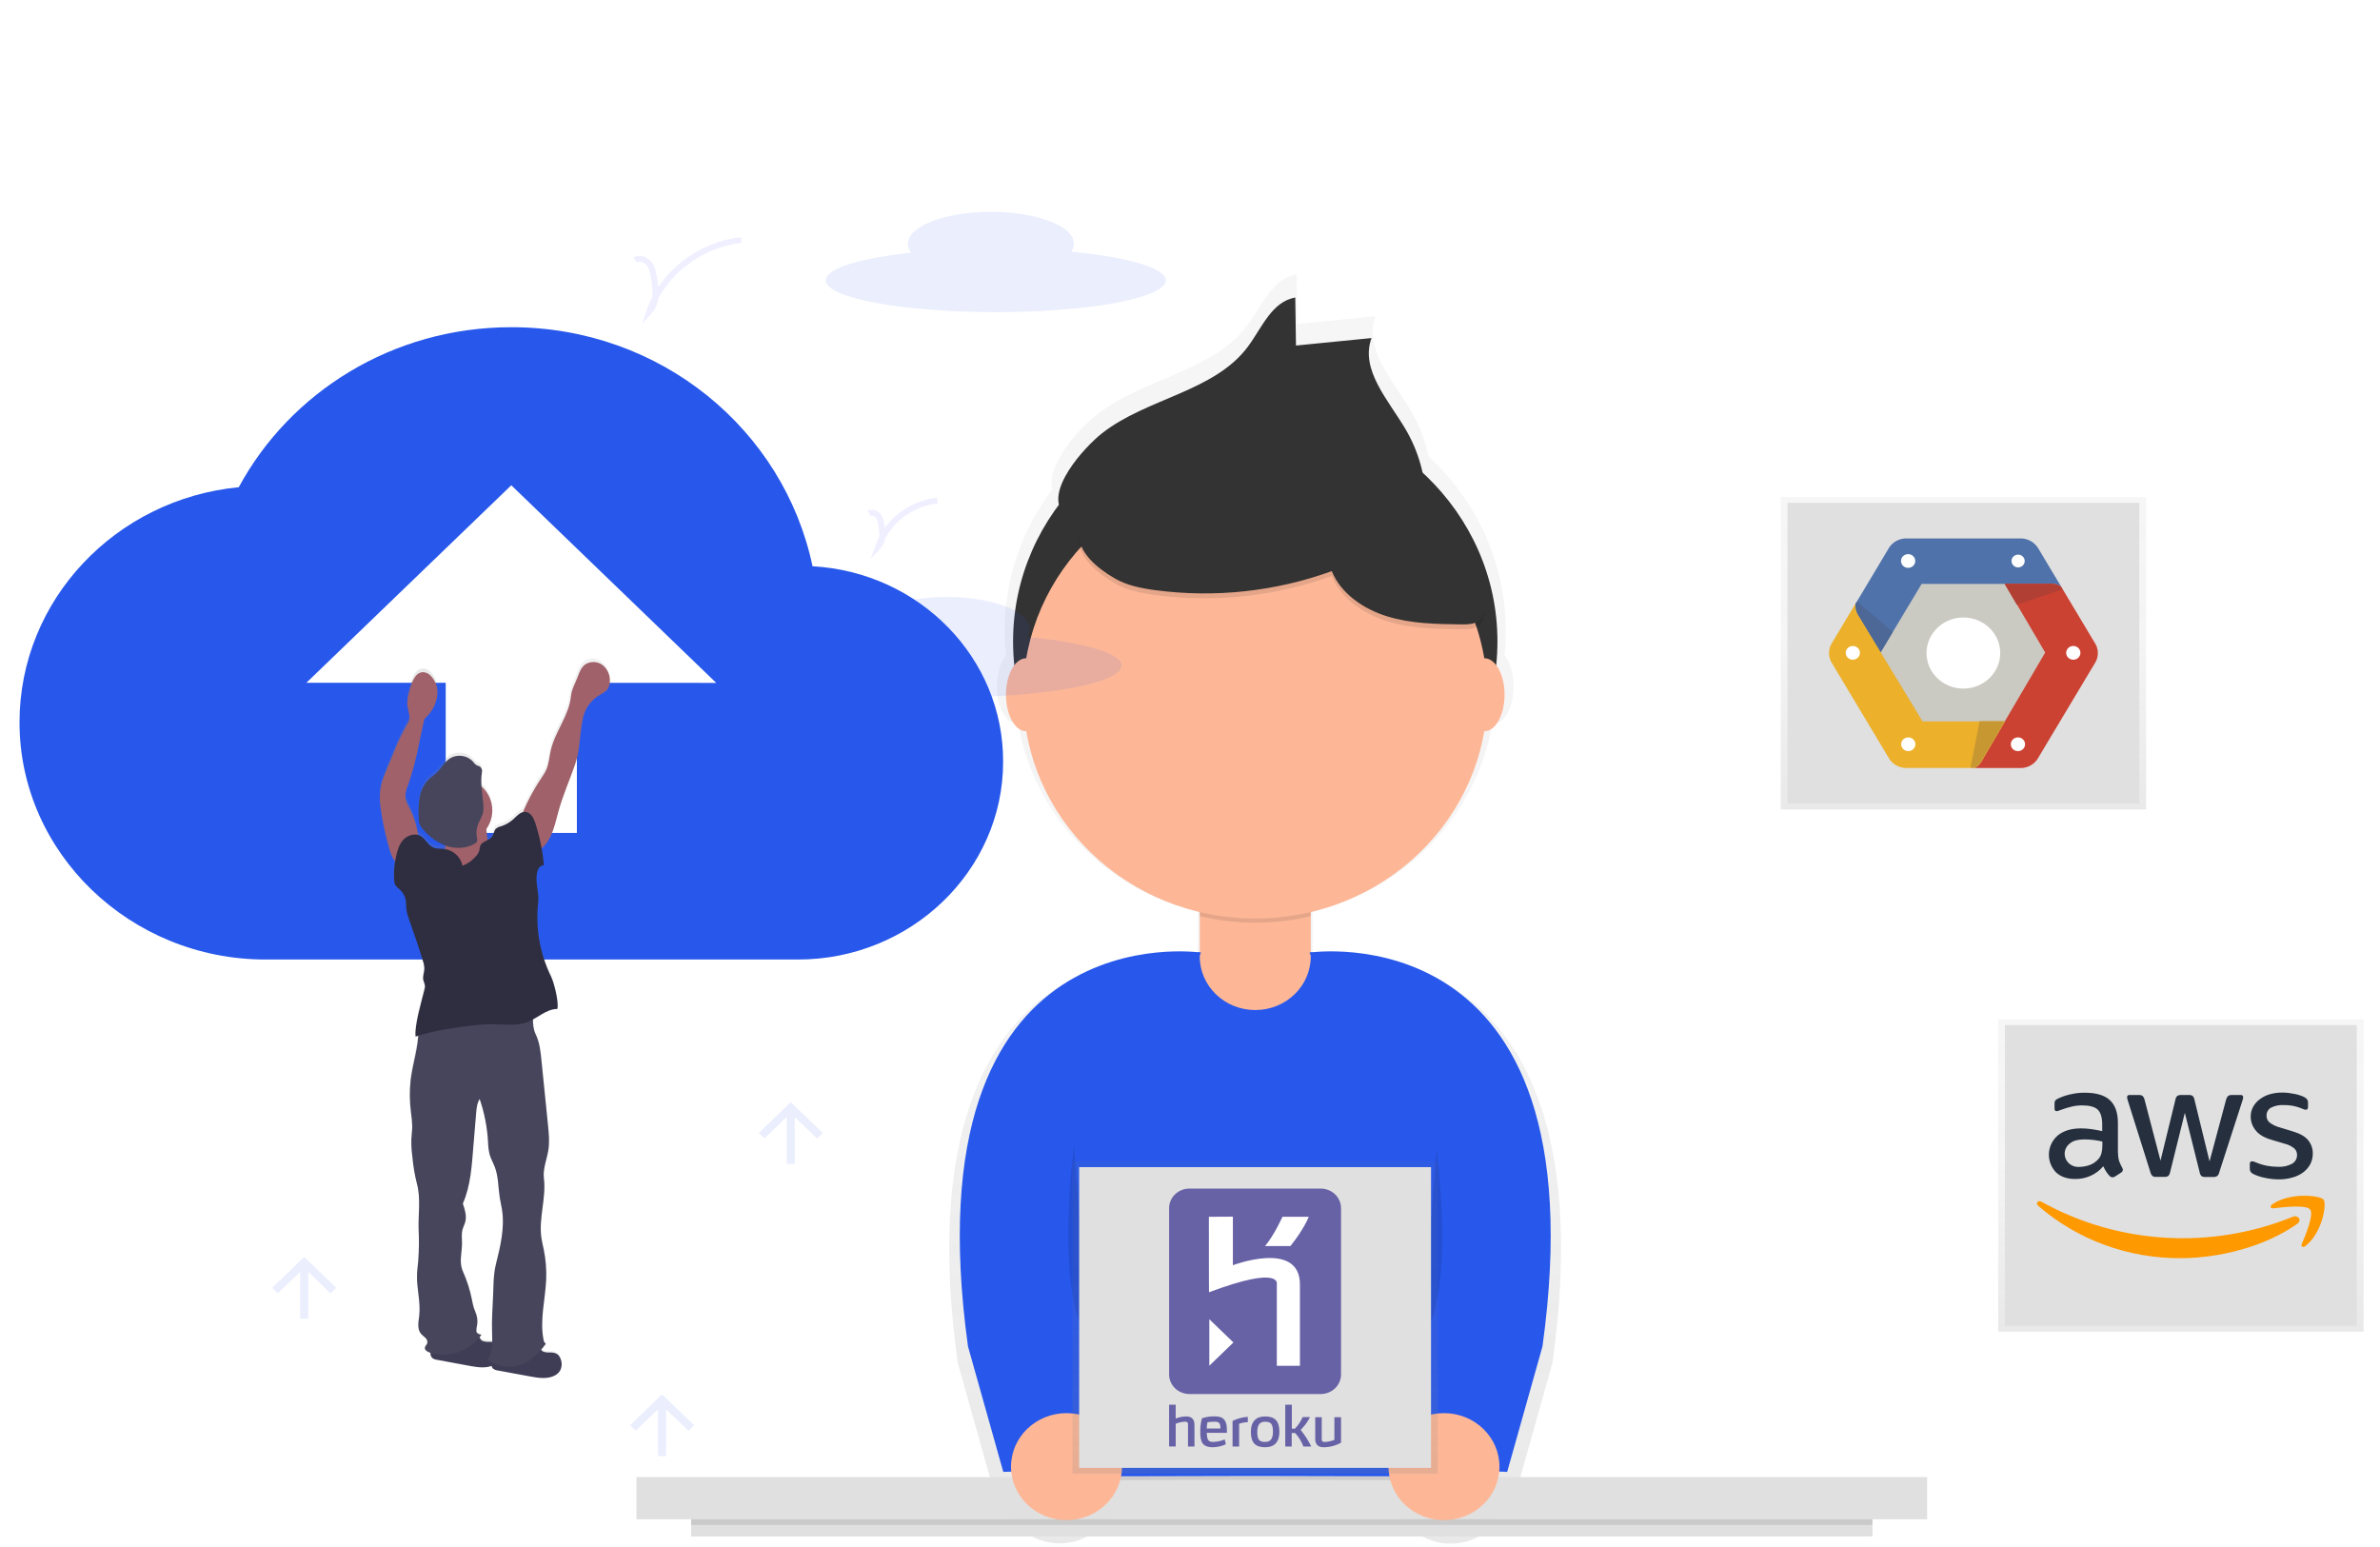 <?xml version="1.0" encoding="UTF-8" standalone="no" ?>
<!DOCTYPE svg PUBLIC "-//W3C//DTD SVG 1.1//EN" "http://www.w3.org/Graphics/SVG/1.1/DTD/svg11.dtd">
<svg xmlns="http://www.w3.org/2000/svg" xmlns:xlink="http://www.w3.org/1999/xlink" version="1.1" width="1000" height="650" viewBox="0 0 1000 650" xml:space="preserve">
<desc>Created with Fabric.js 4.6.0</desc>
<defs>
</defs>
<g transform="matrix(0.84 0 0 0.81 527.37 381.91)" id="XGQ5rctOML331o_cx3SEy"  >
<linearGradient id="SVGID_156" gradientUnits="userSpaceOnUse" gradientTransform="matrix(1 0 0 1 0 0)"  x1="477.09" y1="779.22" x2="477.09" y2="120.78">
<stop offset="0%" style="stop-color:rgb(128,128,128);stop-opacity: 0.25"/>
<stop offset="54%" style="stop-color:rgb(128,128,128);stop-opacity: 0.12"/>
<stop offset="100%" style="stop-color:rgb(128,128,128);stop-opacity: 0.1"/>
</linearGradient>
<path style="stroke: none; stroke-width: 1; stroke-dasharray: none; stroke-linecap: butt; stroke-dashoffset: 0; stroke-linejoin: miter; stroke-miterlimit: 4; fill: url(#SVGID_156); fill-rule: nonzero; opacity: 0.7;" vector-effect="non-scaling-stroke"  transform=" translate(-477.04, -449.98)" d="M 506.4 473.94 L 505.81 473.8 L 505.81 451.2 C 552.449 439.682 587.755 401.506 595.6 354.11 L 595.89 354.11 C 601.66 354.11 606.33 345.34 606.33 334.53 C 606.33 327.82 604.53 321.91 601.79 318.38 Q 602.41 312.18 602.42 305.81 C 602.458 271.636 588.502 238.936 563.8 215.32 C 562.122 206.964 559.128 198.927 554.93 191.51 C 546.03 175.83 531.22 159.51 537.26 142.51 L 498.16 146.51 L 497.8 120.75 C 485.6 122.94 480.49 137.08 473.25 147.15 C 455.84 171.37 420.9 174.74 397.79 193.6 C 389.94 200.01 372.28 219.5 375.6 232.28 C 360.069 253.648 351.721 279.394 351.76 305.81 Q 351.76 312.17 352.39 318.38 C 349.65 321.91 347.85 327.82 347.85 334.53 C 347.85 345.35 352.53 354.11 358.29 354.11 L 358.58 354.11 C 366.425 401.506 401.731 439.682 448.37 451.2 L 448.37 473.8 L 447.78 473.94 C 434.32 472.37 298.48 462 328.27 685.4 L 346.54 752.76 L 350.61 752.6 C 351.71 766.554 362.709 777.682 376.649 778.945 C 390.589 780.208 403.409 771.239 407 757.71 C 432.87 757.62 462.09 757.54 477 757.54 C 491.91 757.54 521.18 757.63 547 757.71 C 550.533 771.312 563.391 780.36 577.387 779.093 C 591.384 777.826 602.407 766.616 603.44 752.6 L 607.51 752.76 L 625.78 685.4 C 655.71 462 519.86 472.37 506.4 473.94 Z" stroke-linecap="round" />
</g>
<g transform="matrix(0.84 0 0 0.81 538.57 629.49)" id="7peEPvzD5fU6nmO217Vdu"  >
<path style="stroke: none; stroke-width: 1; stroke-dasharray: none; stroke-linecap: butt; stroke-dashoffset: 0; stroke-linejoin: miter; stroke-miterlimit: 4; fill: rgb(224,224,224); fill-rule: nonzero; opacity: 1;" vector-effect="non-scaling-stroke"  transform=" translate(-322.81, -10.94)" d="M 0 21.88 L 0 0 L 645.61 0 L 645.61 21.88 z" stroke-linecap="round" />
</g>
<g transform="matrix(0.84 0 0 0.81 538.57 641.93)" id="mKw2R14VJVxphFk4GACFY"  >
<path style="stroke: none; stroke-width: 1; stroke-dasharray: none; stroke-linecap: butt; stroke-dashoffset: 0; stroke-linejoin: miter; stroke-miterlimit: 4; fill: rgb(224,224,224); fill-rule: nonzero; opacity: 1;" vector-effect="non-scaling-stroke"  transform=" translate(-295.44, -4.47)" d="M 0 8.95 L 0 0 L 590.89 0 L 590.89 8.95 z" stroke-linecap="round" />
</g>
<g transform="matrix(0.84 0 0 0.81 538.57 639.52)" id="G0rUrnkUrIJFm9qPPSkA5"  >
<path style="stroke: none; stroke-width: 1; stroke-dasharray: none; stroke-linecap: butt; stroke-dashoffset: 0; stroke-linejoin: miter; stroke-miterlimit: 4; fill: rgb(0,0,0); fill-rule: nonzero; opacity: 0.1;" vector-effect="non-scaling-stroke"  transform=" translate(-295.44, -1.49)" d="M 0 2.98 L 0 0 L 590.89 0 L 590.89 2.98 z" stroke-linecap="round" />
</g>
<g transform="matrix(0.84 0 0 0.81 527.41 616.92)" id="nFGyxUJFx49Ws-_SDbMOp"  >
<path style="stroke: none; stroke-width: 1; stroke-dasharray: none; stroke-linecap: butt; stroke-dashoffset: 0; stroke-linejoin: miter; stroke-miterlimit: 4; fill: rgb(0,0,0); fill-rule: nonzero; opacity: 0.1;" vector-effect="non-scaling-stroke"  transform=" translate(-477.09, -741.31)" d="M 361 747.61 C 361 747.61 447.63 747.27 477.09 747.27 C 506.55 747.27 593.18 747.61 593.18 747.61 L 593.18 735 L 361 735 Z" stroke-linecap="round" />
</g>
<g transform="matrix(0.84 0 0 0.81 527.42 508.87)" id="EyvG4dvDDXaT8VXL7476A"  >
<path style="stroke: none; stroke-width: 1; stroke-dasharray: none; stroke-linecap: butt; stroke-dashoffset: 0; stroke-linejoin: miter; stroke-miterlimit: 4; fill: rgb(40,88,235); fill-rule: nonzero; opacity: 1;" vector-effect="non-scaling-stroke"  transform=" translate(-477.1, -607.36)" d="M 593.19 745.08 C 593.19 745.08 506.56 744.74 477.1 744.74 C 447.64 744.74 361.01 745.08 361.01 745.08 L 361.01 585.74 C 361.01 521.629 412.979 469.656 477.09 469.65 L 477.09 469.65 C 507.881 469.647 537.411 481.877 559.184 503.648 C 580.958 525.42 593.19 554.949 593.19 585.74 Z" stroke-linecap="round" />
</g>
<g transform="matrix(0.84 0 0 0.81 527.42 387.59)" id="FAu6u-ykz3_t7bXXvUgWD"  >
<path style="stroke: none; stroke-width: 1; stroke-dasharray: none; stroke-linecap: butt; stroke-dashoffset: 0; stroke-linejoin: miter; stroke-miterlimit: 4; fill: rgb(253,183,151); fill-rule: nonzero; opacity: 1;" vector-effect="non-scaling-stroke"  transform=" translate(-309.5, -336.25)" d="M 298.5 290.83 L 320.5 290.83 C 329.756 290.83 337.26 298.334 337.26 307.59 L 337.26 353.92 C 337.26 369.251 324.831 381.68 309.5 381.68 L 309.5 381.68 C 294.169 381.68 281.74 369.251 281.74 353.92 L 281.74 307.59 C 281.74 298.334 289.244 290.83 298.5 290.83 Z" stroke-linecap="round" />
</g>
<g transform="matrix(0.84 0 0 0.81 527.41 370.29)" id="dYMa7YqoVqoGWo-xagUS-"  >
<path style="stroke: none; stroke-width: 1; stroke-dasharray: none; stroke-linecap: butt; stroke-dashoffset: 0; stroke-linejoin: miter; stroke-miterlimit: 4; fill: rgb(0,0,0); fill-rule: nonzero; opacity: 0.1;" vector-effect="non-scaling-stroke"  transform=" translate(-477.09, -435.58)" d="M 449.33 453.67 C 467.565 458.157 486.615 458.157 504.85 453.67 L 504.85 414.13 L 449.33 414.13 Z" stroke-linecap="round" />
</g>
<g transform="matrix(0.84 0 0 0.81 527.42 269.51)" id="PWi267vFAvFiuuW2Bn3Yy"  >
<path style="stroke: none; stroke-width: 1; stroke-dasharray: none; stroke-linecap: butt; stroke-dashoffset: 0; stroke-linejoin: miter; stroke-miterlimit: 4; fill: rgb(51,51,51); fill-rule: nonzero; opacity: 1;" vector-effect="non-scaling-stroke"  transform=" translate(-121.14, -121.14)" d="M 0 121.14 C 0 54.236 54.236 0 121.14 0 C 188.044 0 242.28 54.236 242.28 121.14 C 242.28 188.044 188.044 242.28 121.14 242.28 C 54.236 242.28 0 188.044 0 121.14 z" stroke-linecap="round" />
</g>
<g transform="matrix(0.84 0 0 0.81 527.42 291.91)" id="augHAmxCMKKww6KxsZA8v"  >
<path style="stroke: none; stroke-width: 1; stroke-dasharray: none; stroke-linecap: butt; stroke-dashoffset: 0; stroke-linejoin: miter; stroke-miterlimit: 4; fill: rgb(253,183,151); fill-rule: nonzero; opacity: 1;" vector-effect="non-scaling-stroke"  transform=" translate(-116.09, -116.09)" d="M 0 116.09 C 0 51.975 51.975 0 116.09 0 C 180.205 0 232.18 51.975 232.18 116.09 C 232.18 180.205 180.205 232.18 116.09 232.18 C 51.975 232.18 0 180.205 0 116.09 z" stroke-linecap="round" />
</g>
<g transform="matrix(0.84 0 0 0.81 521.88 171.93)" id="XtnSq7CpdmnQ1FGKQGPZw"  >
<path style="stroke: none; stroke-width: 1; stroke-dasharray: none; stroke-linecap: butt; stroke-dashoffset: 0; stroke-linejoin: miter; stroke-miterlimit: 4; fill: rgb(51,51,51); fill-rule: nonzero; opacity: 1;" vector-effect="non-scaling-stroke"  transform=" translate(-470.5, -189.69)" d="M 400.44 202.19 C 422.77 183.96 456.55 180.71 473.38 157.29 C 480.38 147.56 485.31 133.89 497.11 131.77 L 497.46 156.67 L 535.25 152.79 C 529.42 169.21 543.73 185.02 552.33 200.17 C 558.672 211.375 562.138 223.978 562.42 236.85 C 549.3 244.73 533.03 236.13 518.42 231.54 C 504.22 227.08 489.13 226.62 474.25 226.2 C 466.62 225.98 458.9 225.78 451.45 227.45 C 444.92 228.92 438.81 231.79 432.63 234.38 C 422.58 238.59 390.84 254.47 381.5 244.23 C 370.92 232.62 391.82 209.23 400.44 202.19 Z" stroke-linecap="round" />
</g>
<g transform="matrix(0.84 0 0 0.81 538.36 227.4)" id="IxhLhpsJ3ScGmQdrhv0XM"  >
<path style="stroke: none; stroke-width: 1; stroke-dasharray: none; stroke-linecap: butt; stroke-dashoffset: 0; stroke-linejoin: miter; stroke-miterlimit: 4; fill: rgb(0,0,0); fill-rule: nonzero; opacity: 0.1;" vector-effect="non-scaling-stroke"  transform=" translate(-490.15, -258.45)" d="M 406.75 280.2 C 412.91 283.93 420.15 285.4 427.28 286.38 C 457.016 290.442 487.296 287.04 515.39 276.48 C 519.99 288.14 531.22 296.15 543.16 299.96 C 555.1 303.77 567.85 303.96 580.38 304.11 C 583.14 304.11 586.1 304.11 588.38 302.58 C 593.96 298.81 591.26 290.18 588.01 284.28 L 571.84 255 C 567.06 246.34 562.14 237.5 554.74 230.94 C 545.46 222.73 533.14 218.88 520.99 216.45 C 492.272 210.736 462.623 211.725 434.35 219.34 C 404.13 227.47 365.31 255.12 406.75 280.2 Z" stroke-linecap="round" />
</g>
<g transform="matrix(0.84 0 0 0.81 538.36 225.35)" id="Ov8pEdZpLS0gByJsmN99E"  >
<path style="stroke: none; stroke-width: 1; stroke-dasharray: none; stroke-linecap: butt; stroke-dashoffset: 0; stroke-linejoin: miter; stroke-miterlimit: 4; fill: rgb(51,51,51); fill-rule: nonzero; opacity: 1;" vector-effect="non-scaling-stroke"  transform=" translate(-490.15, -255.91)" d="M 406.75 277.68 C 412.91 281.41 420.15 282.88 427.28 283.86 C 457.016 287.922 487.296 284.52 515.39 273.96 C 519.99 285.62 531.22 293.63 543.16 297.44 C 555.1 301.25 567.85 301.44 580.38 301.59 C 583.14 301.59 586.1 301.59 588.38 300.06 C 593.96 296.29 591.26 287.66 588.01 281.76 L 571.84 252.44 C 567.06 243.78 562.14 234.94 554.74 228.38 C 545.46 220.17 533.14 216.32 520.99 213.89 C 492.272 208.176 462.623 209.165 434.35 216.78 C 404.13 224.94 365.31 252.59 406.75 277.68 Z" stroke-linecap="round" />
</g>
<g transform="matrix(0.84 0 0 0.81 623.69 291.91)" id="7S0pnxgCDOqTzff5NRdKE"  >
<path style="stroke: none; stroke-width: 1; stroke-dasharray: none; stroke-linecap: butt; stroke-dashoffset: 0; stroke-linejoin: miter; stroke-miterlimit: 4; fill: rgb(253,183,151); fill-rule: nonzero; opacity: 1;" vector-effect="non-scaling-stroke"  transform=" translate(-10.1, -18.93)" d="M 0 18.93 C 0 8.475 4.522 0 10.1 0 C 15.678 0 20.2 8.475 20.2 18.93 C 20.2 29.385 15.678 37.86 10.1 37.86 C 4.522 37.86 0 29.385 0 18.93 z" stroke-linecap="round" />
</g>
<g transform="matrix(0.84 0 0 0.81 431.16 291.91)" id="HCmN6WhJbb4bMxmntm9hY"  >
<path style="stroke: none; stroke-width: 1; stroke-dasharray: none; stroke-linecap: butt; stroke-dashoffset: 0; stroke-linejoin: miter; stroke-miterlimit: 4; fill: rgb(253,183,151); fill-rule: nonzero; opacity: 1;" vector-effect="non-scaling-stroke"  transform=" translate(-10.1, -18.93)" d="M 0 18.93 C 0 8.475 4.522 0 10.1 0 C 15.678 0 20.2 8.475 20.2 18.93 C 20.2 29.385 15.678 37.86 10.1 37.86 C 4.522 37.86 0 29.385 0 18.93 z" stroke-linecap="round" />
</g>
<g transform="matrix(0.84 0 0 0.81 600.88 509.09)" id="B95mqvl90aCssfRi2nFQ1"  >
<path style="stroke: none; stroke-width: 1; stroke-dasharray: none; stroke-linecap: butt; stroke-dashoffset: 0; stroke-linejoin: miter; stroke-miterlimit: 4; fill: rgb(40,88,235); fill-rule: nonzero; opacity: 1;" vector-effect="non-scaling-stroke"  transform=" translate(-564.73, -607.64)" d="M 504.39 473.27 C 504.39 473.27 651.23 450.4 620.95 677.54 L 603.29 742.65 L 552.81 740.65 C 552.81 740.65 585.62 664.94 565.43 614.46 C 545.24 563.98 504.39 473.27 504.39 473.27 Z" stroke-linecap="round" />
</g>
<g transform="matrix(0.84 0 0 0.81 453.95 509.09)" id="AcjntwaUTSEiI-YmeDrKf"  >
<path style="stroke: none; stroke-width: 1; stroke-dasharray: none; stroke-linecap: butt; stroke-dashoffset: 0; stroke-linejoin: miter; stroke-miterlimit: 4; fill: rgb(40,88,235); fill-rule: nonzero; opacity: 1;" vector-effect="non-scaling-stroke"  transform=" translate(-389.47, -607.64)" d="M 449.8 473.27 C 449.8 473.27 303 450.4 333.24 677.54 L 350.9 742.65 L 401.38 740.65 C 401.38 740.65 368.57 664.94 388.76 614.46 C 408.95 563.98 449.8 473.27 449.8 473.27 Z" stroke-linecap="round" />
</g>
<g transform="matrix(0.84 0 0 0.81 453.21 522.06)" id="c2xvI86mpbDZ6uxczgfkA"  >
<path style="stroke: none; stroke-width: 1; stroke-dasharray: none; stroke-linecap: butt; stroke-dashoffset: 0; stroke-linejoin: miter; stroke-miterlimit: 4; fill: rgb(0,0,0); fill-rule: nonzero; opacity: 0.1;" vector-effect="non-scaling-stroke"  transform=" translate(-388.59, -623.72)" d="M 386.24 573.36 C 386.24 573.36 376.14 651.36 393.81 674.07" stroke-linecap="round" />
</g>
<g transform="matrix(0.84 0 0 0.81 601.62 522.86)" id="d_xyquOrkQ2o_MIfiJCh_"  >
<path style="stroke: none; stroke-width: 1; stroke-dasharray: none; stroke-linecap: butt; stroke-dashoffset: 0; stroke-linejoin: miter; stroke-miterlimit: 4; fill: rgb(0,0,0); fill-rule: nonzero; opacity: 0.1;" vector-effect="non-scaling-stroke"  transform=" translate(-565.6, -624.72)" d="M 567.95 575.36 C 567.95 575.36 578.05 651.36 560.38 674.07" stroke-linecap="round" />
</g>
<g transform="matrix(0.84 0 0 0.81 606.71 616.24)" id="W3VX7lUUgQp3JVAwh86lz"  >
<path style="stroke: none; stroke-width: 1; stroke-dasharray: none; stroke-linecap: butt; stroke-dashoffset: 0; stroke-linejoin: miter; stroke-miterlimit: 4; fill: rgb(253,183,151); fill-rule: nonzero; opacity: 1;" vector-effect="non-scaling-stroke"  transform=" translate(-27.76, -27.76)" d="M 0 27.76 C 0 12.429 12.429 0 27.76 0 C 43.091 0 55.52 12.429 55.52 27.76 C 55.52 43.091 43.091 55.52 27.76 55.52 C 12.429 55.52 0 43.091 0 27.76 z" stroke-linecap="round" />
</g>
<g transform="matrix(0.84 0 0 0.81 448.12 616.24)" id="-TYlsyMSPnncivIGp1ksP"  >
<path style="stroke: none; stroke-width: 1; stroke-dasharray: none; stroke-linecap: butt; stroke-dashoffset: 0; stroke-linejoin: miter; stroke-miterlimit: 4; fill: rgb(253,183,151); fill-rule: nonzero; opacity: 1;" vector-effect="non-scaling-stroke"  transform=" translate(-27.76, -27.76)" d="M 0 27.76 C 0 12.429 12.429 0 27.76 0 C 43.091 0 55.52 12.429 55.52 27.76 C 55.52 43.091 43.091 55.52 27.76 55.52 C 12.429 55.52 0 43.091 0 27.76 z" stroke-linecap="round" />
</g>
<g transform="matrix(0.84 0 0 0.81 527.36 553.57)" id="2uLcmBfQAwj7CEvV_FBFt"  >
<linearGradient id="SVGID_157" gradientUnits="userSpaceOnUse" gradientTransform="matrix(1 0 0 1 -218.04 -461)"  x1="309.42" y1="623" x2="309.42" y2="461">
<stop offset="0%" style="stop-color:rgb(128,128,128);stop-opacity: 0.25"/>
<stop offset="54%" style="stop-color:rgb(128,128,128);stop-opacity: 0.12"/>
<stop offset="100%" style="stop-color:rgb(128,128,128);stop-opacity: 0.1"/>
</linearGradient>
<path style="stroke: none; stroke-width: 1; stroke-dasharray: none; stroke-linecap: butt; stroke-dashoffset: 0; stroke-linejoin: miter; stroke-miterlimit: 4; fill: url(#SVGID_157); fill-rule: nonzero; opacity: 0.7;" vector-effect="non-scaling-stroke"  transform=" translate(-91.39, -81)" d="M 0 162 L 0 0 L 182.77 0 L 182.77 162 z" stroke-linecap="round" />
</g>
<g transform="matrix(0.84 0 0 0.81 527.35 553.57)" id="DildEiPv-nNyHHCxRAVUU"  >
<path style="stroke: none; stroke-width: 1; stroke-dasharray: none; stroke-linecap: butt; stroke-dashoffset: 0; stroke-linejoin: miter; stroke-miterlimit: 4; fill: rgb(224,224,224); fill-rule: nonzero; opacity: 1;" vector-effect="non-scaling-stroke"  transform=" translate(-88, -78)" d="M 0 156 L 0 0 L 176 0 L 176 156 z" stroke-linecap="round" />
</g>
<g transform="matrix(0.84 0 0 0.81 527.34 553.75)" id="eBp1aJaGEZD5k5JPIRTJn"  >
<path style="stroke: none; stroke-width: 1; stroke-dasharray: none; stroke-linecap: butt; stroke-dashoffset: 0; stroke-linejoin: miter; stroke-miterlimit: 4; fill: rgb(103,98,166); fill-rule: nonzero; opacity: 1;" vector-effect="non-scaling-stroke"  transform=" translate(-477, -663)" d="M 443.45 729.71 L 443.45 718 C 443.459 717.659 443.318 717.331 443.064 717.104 C 442.809 716.877 442.468 716.773 442.13 716.82 C 440.465 716.852 438.823 717.216 437.3 717.89 L 437.3 729.68 L 434 729.68 L 434 708 L 437.29 708 L 437.29 715.16 C 438.978 714.501 440.768 714.139 442.58 714.09 C 445.58 714.09 446.69 715.93 446.69 718.45 L 446.69 729.7 L 443.43 729.7 Z M 452.86 722.63 C 452.97 726.55 453.74 727.32 456.15 727.32 C 458.102 727.23 460.023 726.803 461.83 726.06 L 462.38 728.53 C 460.372 729.512 458.175 730.044 455.94 730.09 C 450.45 730.09 449.6 727.09 449.6 722.27 C 449.536 719.84 449.812 717.413 450.42 715.06 C 452.546 714.335 454.785 713.996 457.03 714.06 C 461.53 714.06 462.9 716.56 462.9 720.92 L 462.9 722.59 L 452.9 722.59 Z M 457.03 716.84 C 455.745 716.818 454.46 716.908 453.19 717.11 C 452.969 718.176 452.849 719.261 452.83 720.35 L 459.69 720.35 C 459.69 718.07 459.28 716.84 457.03 716.84 Z M 469.03 717.91 L 469.03 729.7 L 465.74 729.7 L 465.74 716.43 C 468.107 715.199 470.707 714.48 473.37 714.32 L 473.37 717.06 C 471.891 717.113 470.429 717.4 469.04 717.91 Z M 482.03 730.09 C 477.12 730.09 474.9 727.68 474.9 722.16 C 474.9 716.32 477.83 714.1 482.03 714.1 C 486.94 714.1 489.16 716.51 489.16 722.03 C 489.16 727.87 486.22 730.09 482.03 730.09 Z M 482.03 716.84 C 479.51 716.84 478.11 718.29 478.11 722.16 C 478.11 726.38 479.29 727.32 482.03 727.32 C 484.55 727.32 485.95 725.89 485.95 722.03 C 485.95 717.81 484.77 716.85 482.03 716.85 Z M 505.03 729.7 L 501.16 729.7 C 500.248 727.126 498.853 724.75 497.05 722.7 L 495.32 722.7 L 495.32 729.7 L 492.1 729.7 L 492.1 708 L 495.39 708 L 495.39 720.45 L 496.93 720.45 C 498.569 718.698 499.88 716.666 500.8 714.45 L 504.5 714.45 C 503.298 716.898 501.715 719.139 499.81 721.09 C 501.879 723.75 503.653 726.627 505.1 729.67 Z M 511.2 730.08 C 508.2 730.08 507.09 728.24 507.09 725.72 L 507.09 714.49 L 510.35 714.49 L 510.35 726.15 C 510.341 726.491 510.482 726.819 510.736 727.046 C 510.991 727.273 511.332 727.377 511.67 727.33 C 513.39 727.3 515.088 726.936 516.67 726.26 L 516.67 714.49 L 520 714.49 L 520 727.71 C 517.35 729.257 514.339 730.078 511.27 730.09 Z M 509.75 702.47 L 444.18 702.47 C 441.484 702.475 438.896 701.409 436.986 699.505 C 435.077 697.601 434.003 695.016 434 692.32 L 434 606.07 C 434 600.459 438.549 595.91 444.16 595.91 L 509.79 595.91 C 512.492 595.899 515.088 596.965 517.004 598.871 C 518.919 600.777 519.997 603.368 520 606.07 L 520 692.32 C 520 695.016 518.928 697.602 517.021 699.508 C 515.113 701.413 512.526 702.483 509.83 702.48 Z" stroke-linecap="round" />
</g>
<g transform="matrix(0.84 0 0 0.81 528.91 542.55)" id="i0TY-F1CvPaVVDRvja34U"  >
<path style="stroke: none; stroke-width: 1; stroke-dasharray: none; stroke-linecap: butt; stroke-dashoffset: 0; stroke-linejoin: miter; stroke-miterlimit: 4; fill: rgb(255,255,255); fill-rule: nonzero; opacity: 1;" vector-effect="non-scaling-stroke"  transform=" translate(-478.88, -649.13)" d="M 487.89 687.82 L 487.89 645.5 C 487.89 645.5 490.64 635.37 453.98 649.64 C 453.91 649.82 453.91 610.5 453.91 610.5 L 465.91 610.43 L 465.91 635.62 C 465.91 635.62 499.45 622.41 499.45 645.62 L 499.45 687.8 L 487.89 687.8 Z M 494.72 625.67 L 482 625.67 C 486.57 620.08 490.71 610.5 490.71 610.5 L 503.85 610.5 C 503.85 610.5 501.6 616.74 494.7 625.67 Z M 454.13 687.74 L 454.13 663.64 L 466.18 675.69 L 454.13 687.74 Z" stroke-linecap="round" />
</g>
<g transform="matrix(0.84 0 0 0.81 916.35 493.88)" id="vRhll40piLbDamrLbppSP"  >
<linearGradient id="SVGID_158" gradientUnits="userSpaceOnUse" gradientTransform="matrix(1 0 0 1 -682.04 -387)"  x1="773.42" y1="549" x2="773.42" y2="387">
<stop offset="0%" style="stop-color:rgb(128,128,128);stop-opacity: 0.25"/>
<stop offset="54%" style="stop-color:rgb(128,128,128);stop-opacity: 0.12"/>
<stop offset="100%" style="stop-color:rgb(128,128,128);stop-opacity: 0.1"/>
</linearGradient>
<path style="stroke: none; stroke-width: 1; stroke-dasharray: none; stroke-linecap: butt; stroke-dashoffset: 0; stroke-linejoin: miter; stroke-miterlimit: 4; fill: url(#SVGID_158); fill-rule: nonzero; opacity: 0.7;" vector-effect="non-scaling-stroke"  transform=" translate(-91.39, -81)" d="M 0 162 L 0 0 L 182.77 0 L 182.77 162 z" stroke-linecap="round" />
</g>
<g transform="matrix(0.84 0 0 0.81 916.34 493.88)" id="qZuAVk4FKwYQKFT6KKC-i"  >
<path style="stroke: none; stroke-width: 1; stroke-dasharray: none; stroke-linecap: butt; stroke-dashoffset: 0; stroke-linejoin: miter; stroke-miterlimit: 4; fill: rgb(224,224,224); fill-rule: nonzero; opacity: 1;" vector-effect="non-scaling-stroke"  transform=" translate(-88, -78)" d="M 0 156 L 0 0 L 176 0 L 176 156 z" stroke-linecap="round" />
</g>
<g transform="matrix(0.84 0 0 0.81 916.32 477.3)" id="IEtRb78Dpm2cVE14RhvhR"  >
<path style="stroke: none; stroke-width: 1; stroke-dasharray: none; stroke-linecap: butt; stroke-dashoffset: 0; stroke-linejoin: miter; stroke-miterlimit: 4; fill: rgb(37,47,62); fill-rule: nonzero; opacity: 1;" vector-effect="non-scaling-stroke"  transform=" translate(-941, -568.23)" d="M 909.6 577 C 909.564 578.438 909.743 579.874 910.13 581.26 C 910.555 582.446 911.066 583.599 911.66 584.71 C 911.875 585.037 911.992 585.419 912 585.81 C 911.941 586.407 911.604 586.94 911.09 587.25 L 908.09 589.25 C 907.724 589.513 907.29 589.662 906.84 589.68 C 906.293 589.644 905.78 589.405 905.4 589.01 C 904.756 588.317 904.18 587.563 903.68 586.76 C 903.2 585.95 902.68 585.04 902.2 583.93 C 898.779 588.189 893.582 590.629 888.12 590.54 C 884.12 590.54 880.89 589.39 878.54 587.09 C 873.512 581.599 873.874 573.075 879.35 568.03 C 882.27 565.54 886.15 564.29 891.08 564.29 C 892.78 564.303 894.477 564.43 896.16 564.67 C 897.93 564.91 899.75 565.29 901.67 565.72 L 901.67 562.22 C 901.67 558.58 900.9 556.04 899.42 554.56 C 897.94 553.08 895.3 552.36 891.61 552.36 C 889.868 552.359 888.132 552.567 886.44 552.98 C 884.68 553.4 882.953 553.945 881.27 554.61 C 880.724 554.853 880.163 555.06 879.59 555.23 C 879.341 555.311 879.082 555.358 878.82 555.37 C 878.15 555.37 877.82 554.89 877.82 553.89 L 877.82 551.54 C 877.768 550.959 877.886 550.375 878.16 549.86 C 878.522 549.426 878.981 549.083 879.5 548.86 C 881.41 547.91 883.423 547.185 885.5 546.7 C 887.94 546.074 890.451 545.768 892.97 545.79 C 898.67 545.79 902.84 547.08 905.52 549.67 C 908.2 552.26 909.52 556.18 909.52 561.45 L 909.52 577 Z M 890.16 584.28 C 891.839 584.262 893.504 583.971 895.09 583.42 C 896.848 582.811 898.417 581.753 899.64 580.35 C 900.413 579.466 900.971 578.416 901.27 577.28 C 901.6 575.915 901.761 574.514 901.75 573.11 L 901.75 571.11 C 900.296 570.758 898.824 570.487 897.34 570.3 C 895.848 570.11 894.345 570.013 892.84 570.01 C 889.63 570.01 887.28 570.63 885.7 571.93 C 883.239 573.718 882.254 576.918 883.285 579.781 C 884.316 582.643 887.113 584.481 890.15 584.29 Z M 928.62 589.45 C 927.975 589.516 927.328 589.346 926.8 588.97 C 926.3 588.451 925.954 587.804 925.8 587.1 L 914.55 550.1 C 914.332 549.479 914.188 548.835 914.12 548.18 C 914.072 547.858 914.175 547.532 914.4 547.298 C 914.625 547.063 914.947 546.945 915.27 546.98 L 919.96 546.98 C 920.622 546.899 921.289 547.071 921.83 547.46 C 922.329 547.98 922.675 548.627 922.83 549.33 L 930.83 581.04 L 938.3 549.33 C 938.398 548.626 938.717 547.971 939.21 547.46 C 939.786 547.107 940.456 546.939 941.13 546.98 L 944.96 546.98 C 945.637 546.908 946.317 547.078 946.88 547.46 C 947.381 547.966 947.701 548.623 947.79 549.33 L 955.36 581.42 L 963.65 549.33 C 963.814 548.63 964.159 547.985 964.65 547.46 C 965.207 547.106 965.862 546.938 966.52 546.98 L 970.97 546.98 C 971.301 546.932 971.634 547.044 971.87 547.28 C 972.106 547.516 972.218 547.849 972.17 548.18 C 972.158 548.439 972.124 548.696 972.07 548.95 C 971.994 549.36 971.88 549.761 971.73 550.15 L 960.19 587.15 C 960.048 587.858 959.7 588.509 959.19 589.02 C 958.649 589.367 958.012 589.535 957.37 589.5 L 953.25 589.5 C 952.573 589.572 951.893 589.402 951.33 589.02 C 950.829 588.494 950.51 587.821 950.42 587.1 L 943 556.21 L 935.62 587.05 C 935.509 587.765 935.193 588.431 934.71 588.97 C 934.143 589.343 933.466 589.512 932.79 589.45 Z M 990.16 590.74 C 987.675 590.744 985.198 590.455 982.78 589.88 C 980.866 589.49 979.012 588.844 977.27 587.96 C 976.655 587.669 976.14 587.203 975.79 586.62 C 975.603 586.198 975.504 585.742 975.5 585.28 L 975.5 582.84 C 975.5 581.84 975.88 581.36 976.6 581.36 C 976.892 581.36 977.183 581.407 977.46 581.5 C 977.75 581.6 978.18 581.79 978.66 581.98 C 980.352 582.725 982.119 583.289 983.93 583.66 C 985.806 584.039 987.716 584.23 989.63 584.23 C 992.066 584.375 994.493 583.827 996.63 582.65 C 998.217 581.691 999.168 579.954 999.12 578.1 C 999.155 576.856 998.69 575.65 997.83 574.75 C 996.429 573.56 994.773 572.708 992.99 572.26 L 986 570.1 C 982.5 569 979.92 567.37 978.34 565.21 C 976.801 563.223 975.961 560.783 975.95 558.27 C 975.91 556.415 976.354 554.581 977.24 552.95 C 978.095 551.408 979.272 550.068 980.69 549.02 C 982.189 547.888 983.884 547.044 985.69 546.53 C 987.64 545.97 989.661 545.697 991.69 545.72 C 992.763 545.712 993.835 545.775 994.9 545.91 C 996 546.05 997.01 546.25 998.01 546.44 C 999.01 546.63 999.88 546.92 1000.74 547.21 C 1001.435 547.426 1002.105 547.714 1002.74 548.07 C 1003.305 548.355 1003.798 548.765 1004.18 549.27 C 1004.491 549.736 1004.642 550.291 1004.61 550.85 L 1004.61 553.1 C 1004.61 554.1 1004.23 554.63 1003.51 554.63 C 1002.872 554.559 1002.254 554.365 1001.69 554.06 C 998.794 552.779 995.656 552.141 992.49 552.19 C 990.285 552.059 988.085 552.522 986.12 553.53 C 984.63 554.416 983.762 556.06 983.87 557.79 C 983.844 559.077 984.368 560.313 985.31 561.19 C 986.865 562.423 988.66 563.318 990.58 563.82 L 997.38 565.98 C 1000.83 567.08 1003.32 568.61 1004.8 570.58 C 1006.262 572.508 1007.036 574.87 1007 577.29 C 1007.024 579.216 1006.596 581.12 1005.75 582.85 C 1004.899 584.488 1003.705 585.924 1002.25 587.06 C 1000.667 588.29 998.86 589.2 996.93 589.74 C 994.711 590.421 992.401 590.758 990.08 590.74 Z" stroke-linecap="round" />
</g>
<g transform="matrix(0.84 0 0 0.81 911.03 516.67)" id="oj-HFkBXwOWoEbLRyXrcu"  >
<path style="stroke: none; stroke-width: 1; stroke-dasharray: none; stroke-linecap: butt; stroke-dashoffset: 0; stroke-linejoin: miter; stroke-miterlimit: 4; fill: rgb(255,153,0); fill-rule: nonzero; opacity: 1;" vector-effect="non-scaling-stroke"  transform=" translate(-934.69, -617.03)" d="M 999.21 614 C 983.45 625.64 960.56 631.82 940.88 631.82 C 914.585 631.956 889.187 622.27 869.66 604.66 C 868.18 603.32 869.52 601.5 871.29 602.55 C 909.634 624.667 956.122 627.557 996.91 610.36 C 999.54 609.16 1001.8 612.08 999.21 614 Z" stroke-linecap="round" />
</g>
<g transform="matrix(0.84 0 0 0.81 965.4 513.16)" id="NtlRRlo8jWjlejYpBNhkv"  >
<path style="stroke: none; stroke-width: 1; stroke-dasharray: none; stroke-linecap: butt; stroke-dashoffset: 0; stroke-linejoin: miter; stroke-miterlimit: 4; fill: rgb(255,153,0); fill-rule: nonzero; opacity: 1;" vector-effect="non-scaling-stroke"  transform=" translate(-999.53, -612.68)" d="M 1005.77 606.55 C 1003.77 603.96 992.46 605.3 987.33 605.93 C 985.8 606.12 985.56 604.78 986.95 603.77 C 995.95 597.45 1010.75 599.27 1012.48 601.38 C 1014.21 603.49 1012 618.38 1003.57 625.38 C 1002.28 626.48 1001.03 625.91 1001.57 624.47 C 1003.52 619.76 1007.78 609.08 1005.77 606.55 Z" stroke-linecap="round" />
</g>
<g transform="matrix(0.84 0 0 0.81 824.97 274.45)" id="u2WWuP4MkedAAP_Z91tTz"  >
<linearGradient id="SVGID_159" gradientUnits="userSpaceOnUse" gradientTransform="matrix(1 0 0 1 -573.04 -115)"  x1="664.42" y1="277" x2="664.42" y2="115">
<stop offset="0%" style="stop-color:rgb(128,128,128);stop-opacity: 0.25"/>
<stop offset="54%" style="stop-color:rgb(128,128,128);stop-opacity: 0.12"/>
<stop offset="100%" style="stop-color:rgb(128,128,128);stop-opacity: 0.1"/>
</linearGradient>
<path style="stroke: none; stroke-width: 1; stroke-dasharray: none; stroke-linecap: butt; stroke-dashoffset: 0; stroke-linejoin: miter; stroke-miterlimit: 4; fill: url(#SVGID_159); fill-rule: nonzero; opacity: 0.7;" vector-effect="non-scaling-stroke"  transform=" translate(-91.39, -81)" d="M 0 162 L 0 0 L 182.77 0 L 182.77 162 z" stroke-linecap="round" />
</g>
<g transform="matrix(0.84 0 0 0.81 824.96 274.45)" id="oTvgd2gE9JHcu9V23k1HK"  >
<path style="stroke: none; stroke-width: 1; stroke-dasharray: none; stroke-linecap: butt; stroke-dashoffset: 0; stroke-linejoin: miter; stroke-miterlimit: 4; fill: rgb(224,224,224); fill-rule: nonzero; opacity: 1;" vector-effect="non-scaling-stroke"  transform=" translate(-88, -78)" d="M 0 156 L 0 0 L 176 0 L 176 156 z" stroke-linecap="round" />
</g>
<g transform="matrix(0.84 0 0 0.81 824.26 274.15)" id="SdpFiZVPh96cYEc0__CvD"  >
<path style="stroke: none; stroke-width: 1; stroke-dasharray: none; stroke-linecap: butt; stroke-dashoffset: 0; stroke-linejoin: miter; stroke-miterlimit: 4; fill: rgb(202,201,194); fill-rule: nonzero; opacity: 1;" vector-effect="non-scaling-stroke"  transform=" translate(-831.18, -316.41)" d="M 807.53 357.41 L 783.87 316.41 L 807.53 275.41 L 854.84 275.41 L 878.5 316.41 L 854.84 357.41 L 807.53 357.41" stroke-linecap="round" />
</g>
<g transform="matrix(0.84 0 0 0.81 824.95 274.39)" id="2paYI8SUtEVdwv_YRKDvY"  >
<path style="stroke: none; stroke-width: 1; stroke-dasharray: none; stroke-linecap: butt; stroke-dashoffset: 0; stroke-linejoin: miter; stroke-miterlimit: 4; fill: rgb(255,255,255); fill-rule: nonzero; opacity: 1;" vector-effect="non-scaling-stroke"  transform=" translate(-832, -316.7)" d="M 832 335.14 C 821.816 335.14 813.56 326.884 813.56 316.7 C 813.56 306.516 821.816 298.26 832 298.26 C 842.184 298.26 850.44 306.516 850.44 316.7 C 850.429 326.88 842.18 335.129 832 335.14" stroke-linecap="round" />
</g>
<g transform="matrix(0.84 0 0 0.81 822.8 250.19)" id="62Lq2nF4aX9_-MANZsy9f"  >
<path style="stroke: none; stroke-width: 1; stroke-dasharray: none; stroke-linecap: butt; stroke-dashoffset: 0; stroke-linejoin: miter; stroke-miterlimit: 4; fill: rgb(80,114,170); fill-rule: nonzero; opacity: 1;" vector-effect="non-scaling-stroke"  transform=" translate(-829.44, -286.72)" d="M 869.08 261.72 C 867.319 259.027 864.383 257.331 861.17 257.15 L 802.87 257.15 C 799.657 257.331 796.721 259.027 794.96 261.72 L 777.96 291.22 C 777.794 293.068 778.162 294.925 779.02 296.57 L 790.55 316.28 L 811.13 280.72 L 876.19 280.72 C 877.882 280.787 879.525 281.305 880.95 282.22 L 869.11 261.71" stroke-linecap="round" />
</g>
<g transform="matrix(0.84 0 0 0.81 787.44 263.42)" id="tKKxlP3WhrsvDL5jQmmzQ"  >
<path style="stroke: none; stroke-width: 1; stroke-dasharray: none; stroke-linecap: butt; stroke-dashoffset: 0; stroke-linejoin: miter; stroke-miterlimit: 4; fill: rgb(77,103,150); fill-rule: nonzero; opacity: 1;" vector-effect="non-scaling-stroke"  transform=" translate(-787.26, -303.11)" d="M 778.67 289.94 L 777.92 291.23 C 777.754 293.078 778.122 294.935 778.98 296.58 L 790.51 316.29 L 796.64 305.69 L 778.64 289.93" stroke-linecap="round" />
</g>
<g transform="matrix(0.84 0 0 0.81 824.73 235.71)" id="XMfqV7GGuOMo_wMB7BLTT"  >
<path style="stroke: none; stroke-width: 1; stroke-dasharray: none; stroke-linecap: butt; stroke-dashoffset: 0; stroke-linejoin: miter; stroke-miterlimit: 4; fill: rgb(255,255,255); fill-rule: nonzero; opacity: 1;" vector-effect="non-scaling-stroke"  transform=" translate(-831.74, -268.76)" d="M 804.37 272.32 C 802.93 272.32 801.632 271.453 801.081 270.122 C 800.53 268.792 800.835 267.261 801.853 266.243 C 802.871 265.225 804.402 264.92 805.732 265.471 C 807.063 266.022 807.93 267.32 807.93 268.76 C 807.93 270.726 806.336 272.32 804.37 272.32 M 862.67 268.76 C 862.684 269.937 862.069 271.033 861.057 271.634 C 860.045 272.235 858.789 272.25 857.762 271.674 C 856.736 271.097 856.094 270.017 856.08 268.84 C 856.08 268.84 856.08 268.78 856.08 268.76 C 856.08 266.94 857.555 265.465 859.375 265.465 C 861.195 265.465 862.67 266.94 862.67 268.76 Z" stroke-linecap="round" />
</g>
<g transform="matrix(0.84 0 0 0.81 855.51 283.95)" id="W4OCGTnGCLzprI1JzK8qV"  >
<path style="stroke: none; stroke-width: 1; stroke-dasharray: none; stroke-linecap: butt; stroke-dashoffset: 0; stroke-linejoin: miter; stroke-miterlimit: 4; fill: rgb(204,66,50); fill-rule: nonzero; opacity: 1;" vector-effect="non-scaling-stroke"  transform=" translate(-868.45, -328.56)" d="M 898.22 312.21 L 880.91 282.21 C 879.485 281.295 877.842 280.777 876.15 280.71 L 852.7 280.71 L 873 316.49 L 840.88 373.24 C 840.061 374.552 838.926 375.638 837.58 376.4 L 861.18 376.4 C 864.393 376.219 867.329 374.523 869.09 371.83 L 898.24 321.34 C 899.691 318.47 899.691 315.08 898.24 312.21" stroke-linecap="round" />
</g>
<g transform="matrix(0.84 0 0 0.81 854.46 249.71)" id="O3i4yZAYd1mEipyqxRoVp"  >
<path style="stroke: none; stroke-width: 1; stroke-dasharray: none; stroke-linecap: butt; stroke-dashoffset: 0; stroke-linejoin: miter; stroke-miterlimit: 4; fill: rgb(178,63,51); fill-rule: nonzero; opacity: 1;" vector-effect="non-scaling-stroke"  transform=" translate(-867.2, -286.11)" d="M 881.7 283.58 L 880.92 282.23 C 879.496 281.314 877.852 280.796 876.16 280.73 L 852.7 280.73 L 858.81 291.49 L 881.7 283.57" stroke-linecap="round" />
</g>
<g transform="matrix(0.84 0 0 0.81 859.5 293.51)" id="5n5I0KBsr8JhTWrL1YmbV"  >
<path style="stroke: none; stroke-width: 1; stroke-dasharray: none; stroke-linecap: butt; stroke-dashoffset: 0; stroke-linejoin: miter; stroke-miterlimit: 4; fill: rgb(255,255,255); fill-rule: nonzero; opacity: 1;" vector-effect="non-scaling-stroke"  transform=" translate(-873.21, -340.41)" d="M 859.37 367.68 C 857.93 367.68 856.632 366.813 856.081 365.482 C 855.53 364.152 855.835 362.621 856.853 361.603 C 857.871 360.585 859.402 360.28 860.732 360.831 C 862.063 361.382 862.93 362.68 862.93 364.12 C 862.93 366.086 861.336 367.68 859.37 367.68 M 887.06 320.26 C 885.62 320.26 884.322 319.393 883.771 318.062 C 883.22 316.732 883.525 315.201 884.543 314.183 C 885.561 313.165 887.092 312.86 888.422 313.411 C 889.753 313.962 890.62 315.26 890.62 316.7 C 890.62 318.666 889.026 320.26 887.06 320.26" stroke-linecap="round" />
</g>
<g transform="matrix(0.84 0 0 0.81 805.47 288.19)" id="pIvHC5tK2RvCwWCno6IXc"  >
<path style="stroke: none; stroke-width: 1; stroke-dasharray: none; stroke-linecap: butt; stroke-dashoffset: 0; stroke-linejoin: miter; stroke-miterlimit: 4; fill: rgb(236,176,42); fill-rule: nonzero; opacity: 1;" vector-effect="non-scaling-stroke"  transform=" translate(-808.76, -333.81)" d="M 811.55 352.26 L 779 296.58 C 778.142 294.935 777.774 293.078 777.94 291.23 L 765.83 312.23 C 764.381 315.101 764.381 318.489 765.83 321.36 L 795 371.83 C 796.763 374.519 799.699 376.212 802.91 376.39 L 837.6 376.39 C 838.946 375.628 840.081 374.542 840.9 373.23 L 852.78 352.23 L 811.55 352.23" stroke-linecap="round" />
</g>
<g transform="matrix(0.84 0 0 0.81 835.16 312.8)" id="p3oolBB_vWF6aUVfmlJyn"  >
<path style="stroke: none; stroke-width: 1; stroke-dasharray: none; stroke-linecap: butt; stroke-dashoffset: 0; stroke-linejoin: miter; stroke-miterlimit: 4; fill: rgb(199,151,50); fill-rule: nonzero; opacity: 1;" vector-effect="non-scaling-stroke"  transform=" translate(-844.18, -364.32)" d="M 835.59 376.4 L 837.59 376.4 C 838.936 375.638 840.071 374.552 840.89 373.24 L 852.77 352.24 L 840.14 352.24 L 835.59 376.38" stroke-linecap="round" />
</g>
<g transform="matrix(0.84 0 0 0.81 790.15 293.51)" id="R5nziPe2US2M42QE9FELn"  >
<path style="stroke: none; stroke-width: 1; stroke-dasharray: none; stroke-linecap: butt; stroke-dashoffset: 0; stroke-linejoin: miter; stroke-miterlimit: 4; fill: rgb(255,255,255); fill-rule: nonzero; opacity: 1;" vector-effect="non-scaling-stroke"  transform=" translate(-790.5, -340.41)" d="M 804.37 367.68 C 802.93 367.68 801.632 366.813 801.081 365.482 C 800.53 364.152 800.835 362.621 801.853 361.603 C 802.871 360.585 804.402 360.28 805.732 360.831 C 807.063 361.382 807.93 362.68 807.93 364.12 C 807.93 366.086 806.336 367.68 804.37 367.68 M 776.63 320.26 C 775.19 320.26 773.892 319.393 773.341 318.062 C 772.79 316.732 773.095 315.201 774.113 314.183 C 775.131 313.165 776.662 312.86 777.992 313.411 C 779.323 313.962 780.19 315.26 780.19 316.7 C 780.19 318.666 778.596 320.26 776.63 320.26" stroke-linecap="round" />
</g>
<g transform="matrix(0.84 0 0 0.81 399.87 271.91)" id="fkUxbMTbgrdPK1oNloS3T"  >
<path style="stroke: none; stroke-width: 1; stroke-dasharray: none; stroke-linecap: butt; stroke-dashoffset: 0; stroke-linejoin: miter; stroke-miterlimit: 4; fill: rgb(40,88,235); fill-rule: nonzero; opacity: 0.1;" vector-effect="non-scaling-stroke"  transform=" translate(-786.37, -298.95)" d="M 824 293.65 C 824.865 292.418 825.342 290.955 825.37 289.45 C 825.37 280.33 806.79 272.95 783.87 272.95 C 760.95 272.95 742.37 280.33 742.37 289.45 C 742.412 291.155 743.012 292.8 744.08 294.13 C 718.56 296.98 701.37 302.32 701.37 308.45 C 701.37 317.56 739.37 324.95 786.37 324.95 C 833.37 324.95 871.37 317.56 871.37 308.45 C 871.32 302 852 296.35 824 293.65 Z" stroke-linecap="round" />
</g>
<g transform="matrix(0.84 0 0 0.81 214.84 270.32)" id="NoBo-tiWcB-aAlFV6gJAy"  >
<path style="stroke: none; stroke-width: 1; stroke-dasharray: none; stroke-linecap: butt; stroke-dashoffset: 0; stroke-linejoin: miter; stroke-miterlimit: 4; fill: rgb(40,88,235); fill-rule: nonzero; opacity: 1;" vector-effect="non-scaling-stroke"  transform=" translate(-567.33, -297)" d="M 718 257 C 703.65 186.28 642.15 133 567.33 133 C 507.88 133 456.63 166.82 431 216 C 369.5 222.15 321.33 274.42 321.33 338 C 321.33 405.64 376.67 461 444.33 461 L 710.83 461 C 767.2 461 813.33 414.87 813.33 358.5 C 813.555 304.717 771.691 260.144 718 257 Z M 600.12 317.45 L 600.12 395.35 L 534.52 395.35 L 534.52 317.45 L 464.82 317.45 L 567.32 215 L 669.82 317.5 Z" stroke-linecap="round" />
</g>
<g transform="matrix(0.84 0 0 0.81 207.73 427.54)" id="97Rx0vOBlgvPNJlgptrro"  >
<linearGradient id="SVGID_160" gradientUnits="userSpaceOnUse" gradientTransform="matrix(0.99 -0.1 0.1 0.99 -58.47 81.57)"  x1="517.81" y1="472.14" x2="647.31" y2="472.14">
<stop offset="0%" style="stop-color:rgb(128,128,128);stop-opacity: 0.25"/>
<stop offset="54%" style="stop-color:rgb(128,128,128);stop-opacity: 0.12"/>
<stop offset="100%" style="stop-color:rgb(128,128,128);stop-opacity: 0.1"/>
</linearGradient>
<path style="stroke: none; stroke-width: 1; stroke-dasharray: none; stroke-linecap: butt; stroke-dashoffset: 0; stroke-linejoin: miter; stroke-miterlimit: 4; fill: url(#SVGID_160); fill-rule: nonzero; opacity: 1;" vector-effect="non-scaling-stroke"  transform=" translate(-558.91, -490.34)" d="M 612.69 305.71 C 610.179 303.635 606.602 303.46 603.9 305.28 C 601.9 306.76 601.03 309.22 600.21 311.54 C 599.01 314.97 597.07 318.3 596.75 321.93 C 595.86 331.93 588.85 340.34 586.75 350.14 C 585.98 353.64 585.83 357.32 584.38 360.59 C 583.686 362.025 582.883 363.406 581.98 364.72 C 578.464 370.249 575.452 376.082 572.98 382.15 C 571.24 382.68 569.81 384.35 568.42 385.68 C 566.637 387.385 564.504 388.682 562.17 389.48 C 561.218 389.693 560.331 390.128 559.58 390.75 C 558.58 391.81 558.58 393.52 557.75 394.75 C 557.16 395.556 556.376 396.199 555.47 396.62 C 555.409 396.336 555.362 396.049 555.33 395.76 C 555.12 394.23 554.95 392.7 554.79 391.17 C 559.6 384.152 558.6 374.679 552.43 368.82 C 552.245 366.433 552.315 364.032 552.64 361.66 C 552.941 360.496 552.553 359.262 551.64 358.48 C 551.15 358.17 550.55 358.1 550.03 357.84 C 549.276 357.334 548.636 356.677 548.15 355.91 C 545.248 352.622 540.4 351.904 536.67 354.21 C 533.87 356.08 532.39 359.4 530 361.79 C 528.76 363.02 527.29 363.99 526.06 365.22 C 523.6 367.857 522.002 371.182 521.48 374.75 C 520.967 378.299 520.823 381.891 521.05 385.47 C 521.025 386.555 521.181 387.636 521.51 388.67 C 521.867 389.518 522.36 390.302 522.97 390.99 C 525.9 394.812 529.773 397.807 534.21 399.68 C 534.241 399.892 534.257 400.106 534.26 400.32 C 534.26 400.65 534.26 400.98 534.18 401.32 L 533.69 401.24 C 531.89 401.02 529.99 401.24 528.32 400.55 C 525.47 399.32 524.32 395.7 521.51 394.28 C 521.277 394.157 521.032 394.057 520.78 393.98 C 520.114 389.319 518.741 384.787 516.71 380.54 C 515.71 378.54 514.58 376.46 514.46 374.2 C 514.522 372.099 514.994 370.03 515.85 368.11 C 518.11 361.241 519.895 354.224 521.19 347.11 Q 522.55 340.42 523.93 333.73 C 525.171 332.601 526.267 331.321 527.19 329.92 C 529.117 327.133 530.244 323.872 530.45 320.49 C 530.63 317.084 529.442 313.746 527.15 311.22 C 526.137 309.987 524.636 309.256 523.04 309.22 C 521.666 309.382 520.421 310.106 519.6 311.22 C 518.378 312.93 517.496 314.858 517 316.9 C 516 320.22 515 323.68 515.45 327.12 C 515.86 329.97 517.25 333.06 515.83 335.56 C 511.15 343.75 507.92 352.96 504.45 361.74 C 503.555 363.847 502.826 366.02 502.27 368.24 C 501.575 371.818 501.454 375.484 501.91 379.1 C 502.733 385.881 504.04 392.595 505.82 399.19 C 506.55 402.19 507.41 405.36 509.13 407.83 C 508.52 411.181 508.372 414.599 508.69 417.99 C 508.731 418.774 508.935 419.54 509.29 420.24 C 509.864 421.045 510.559 421.757 511.35 422.35 C 513.52 424.369 514.713 427.227 514.62 430.19 C 514.668 432.928 515.2 435.637 516.19 438.19 C 518.58 445.32 520.98 452.45 523.07 459.68 C 523.523 461.018 523.773 462.417 523.81 463.83 C 523.81 465.83 522.86 467.83 523.3 469.83 C 523.636 470.734 523.909 471.659 524.12 472.6 C 524.136 473.327 524.042 474.052 523.84 474.75 C 522.54 480.4 518.78 493.43 519.43 499.2 L 520.72 498.75 C 520.17 506.39 517.81 513.87 516.95 521.51 C 516.385 527.073 516.445 532.681 517.13 538.23 C 517.503 540.71 517.717 543.212 517.77 545.72 C 517.77 547.97 517.41 550.19 517.32 552.43 C 517.275 555.439 517.452 558.447 517.85 561.43 C 518.242 566.11 518.987 570.753 520.08 575.32 C 522.16 583.08 520.76 591.16 520.99 599.2 C 521.258 604.809 521.202 610.428 520.82 616.03 C 520.61 618.4 520.28 620.76 520.21 623.14 C 520 630.2 522.09 637.23 521.35 644.25 C 521 647.54 520.16 651.25 522.23 653.84 C 522.89 654.65 523.78 655.23 524.48 656 C 525.255 656.729 525.586 657.813 525.35 658.85 C 525.08 659.64 524.35 660.22 524.18 661.05 C 523.99 662.35 525.42 663.25 526.66 663.67 L 527.01 663.77 C 526.957 664.647 527.281 665.506 527.9 666.13 C 528.675 666.722 529.599 667.089 530.57 667.19 L 546.57 670.29 C 550.14 670.98 554.02 671.63 557.37 670.42 C 557.499 670.904 557.759 671.343 558.12 671.69 C 558.893 672.281 559.813 672.647 560.78 672.75 L 576.78 675.85 C 580.86 676.64 585.34 677.37 588.98 675.35 C 590.029 674.79 590.915 673.966 591.55 672.96 C 592.584 671.031 592.712 668.743 591.9 666.71 C 591.593 665.681 590.971 664.775 590.12 664.12 C 588.985 663.496 587.691 663.218 586.4 663.32 C 585.304 663.4 584.203 663.232 583.18 662.83 C 582.866 662.665 582.593 662.433 582.38 662.15 C 583.18 661.15 583.95 660.15 584.68 659.15 C 583.99 658.99 583.68 658.04 583.51 657.34 C 581.45 646.96 584.34 636.34 584.76 625.74 C 584.973 620.433 584.557 615.119 583.52 609.91 C 583.13 607.91 582.66 606.01 582.38 604.03 C 580.91 593.7 584.84 583.21 583.59 572.85 C 583 568.01 585.08 562.95 585.82 558.13 C 586.47 553.85 586.05 549.49 585.63 545.13 L 582.32 511.13 C 581.87 506.54 581.4 501.84 579.44 497.66 C 578.461 495.323 577.997 492.802 578.08 490.27 C 582.08 487.98 585.76 484.83 590.28 484.82 C 591.15 481.52 588.65 471.11 587.19 468.03 C 581.495 455.887 579.243 442.414 580.68 429.08 C 581.21 424.29 579.3 419.46 579.94 414.68 C 580.036 413.56 580.348 412.47 580.86 411.47 C 581.384 410.463 582.388 409.795 583.52 409.7 C 583.24 406.83 582.87 403.94 582.38 401.07 C 584.026 399.391 585.378 397.447 586.38 395.32 C 588.46 390.97 589.38 386.17 590.59 381.51 C 592.79 373.3 596.15 365.46 598.81 357.4 C 601.47 349.34 600.95 340.82 602.86 332.54 C 603.938 327.978 606.732 324.007 610.66 321.45 C 612.18 320.45 613.91 319.68 614.96 318.2 C 615.751 316.983 616.169 315.561 616.16 314.11 C 616.342 310.928 615.065 307.836 612.69 305.71 Z M 551.57 655.59 C 551.87 655.18 552.16 654.77 552.43 654.34 C 551.37 654.28 550.03 653.66 549.9 652.6 C 549.868 651.539 549.986 650.478 550.25 649.45 C 550.551 647.612 550.439 645.729 549.92 643.94 C 549.55 642.7 549 641.51 548.6 640.27 C 548.209 638.886 547.898 637.48 547.67 636.06 C 546.69 630.981 545.164 626.022 543.12 621.27 C 541.12 616.66 542.67 611.63 542.69 606.6 C 542.69 604.23 542.33 601.81 542.93 599.51 C 543.28 598.15 543.93 596.89 544.3 595.51 C 545.12 592.34 544.09 589.01 543.08 585.9 C 547.03 576.56 547.56 565.9 548.37 555.74 Q 549.05 547.22 549.73 538.74 C 549.93 536.21 550.16 533.58 551.49 531.42 C 553.852 538.643 555.261 546.143 555.68 553.73 C 555.722 555.923 555.976 558.106 556.44 560.25 C 557.07 562.62 558.3 564.77 559.12 567.07 C 560.94 572.13 560.75 577.66 561.57 582.97 C 561.9 585.12 562.4 587.24 562.72 589.39 C 564.1 598.88 561.87 608.49 559.65 617.82 C 558.29 623.54 558.51 629.87 558.2 635.74 C 557.91 641.37 557.61 647 557.75 652.64 C 557.75 654.36 557.86 656.12 557.84 657.87 C 557.296 657.805 556.748 657.775 556.2 657.78 C 555.104 657.86 554.003 657.692 552.98 657.29 C 552.347 656.882 551.854 656.288 551.57 655.59 Z" stroke-linecap="round" />
</g>
<g transform="matrix(0.84 0 0 0.81 221.2 572.19)" id="uxSMrEfAl-dRHXISBfXvK"  >
<path style="stroke: none; stroke-width: 1; stroke-dasharray: none; stroke-linecap: butt; stroke-dashoffset: 0; stroke-linejoin: miter; stroke-miterlimit: 4; fill: rgb(63,61,86); fill-rule: nonzero; opacity: 1;" vector-effect="non-scaling-stroke"  transform=" translate(-574.86, -668.23)" d="M 586.45 663.39 C 587.74 663.291 589.032 663.565 590.17 664.18 C 591.016 664.836 591.637 665.737 591.95 666.76 C 592.758 668.781 592.626 671.056 591.59 672.97 C 590.954 673.97 590.068 674.787 589.02 675.34 C 585.38 677.34 580.9 676.63 576.82 675.85 L 560.82 672.78 C 559.856 672.696 558.932 672.35 558.15 671.78 C 557.154 670.685 556.965 669.077 557.68 667.78 C 558.378 666.517 559.417 665.478 560.68 664.78 C 565.28 661.92 570.68 660.78 575.96 660.17 C 577.96 659.93 579.83 659.29 581.33 660.68 C 582.13 661.41 582.09 662.32 583.21 662.91 C 584.241 663.307 585.348 663.471 586.45 663.39 Z" stroke-linecap="round" />
</g>
<g transform="matrix(0.84 0 0 0.81 195.66 567.71)" id="g2ofOFRBYJ4XYdqmTpJly"  >
<path style="stroke: none; stroke-width: 1; stroke-dasharray: none; stroke-linecap: butt; stroke-dashoffset: 0; stroke-linejoin: miter; stroke-miterlimit: 4; fill: rgb(63,61,86); fill-rule: nonzero; opacity: 1;" vector-effect="non-scaling-stroke"  transform=" translate(-544.62, -662.72)" d="M 556.22 657.89 C 557.507 657.79 558.795 658.065 559.93 658.68 C 560.781 659.33 561.405 660.233 561.71 661.26 C 562.527 663.278 562.398 665.556 561.36 667.47 C 560.721 668.468 559.836 669.284 558.79 669.84 C 555.15 671.84 550.67 671.13 546.58 670.35 L 530.58 667.27 C 529.615 667.186 528.692 666.841 527.91 666.27 C 526.91 665.177 526.717 663.569 527.43 662.27 C 528.149 661.007 529.205 659.968 530.48 659.27 C 535.07 656.42 540.48 655.32 545.76 654.67 C 547.76 654.42 549.63 653.79 551.13 655.17 C 551.92 655.9 551.89 656.81 553 657.4 C 554.024 657.8 555.124 657.968 556.22 657.89 Z" stroke-linecap="round" />
</g>
<g transform="matrix(0.84 0 0 0.81 201.45 497.72)" id="h4daxd9i3yGkAG6Qn0tNx"  >
<path style="stroke: none; stroke-width: 1; stroke-dasharray: none; stroke-linecap: butt; stroke-dashoffset: 0; stroke-linejoin: miter; stroke-miterlimit: 4; fill: rgb(70,69,91); fill-rule: nonzero; opacity: 1;" vector-effect="non-scaling-stroke"  transform=" translate(-551.47, -576.66)" d="M 552.28 487.89 C 543.031 487.928 533.797 488.633 524.65 490 C 524.045 490.056 523.454 490.211 522.9 490.46 C 520.96 491.46 520.9 494.18 520.95 496.36 C 521.08 505.23 518.05 513.82 517.05 522.62 C 516.477 528.145 516.534 533.718 517.22 539.23 C 517.583 541.698 517.797 544.186 517.86 546.68 C 517.86 548.9 517.49 551.11 517.4 553.34 C 517.354 556.315 517.527 559.29 517.92 562.24 C 518.312 566.89 519.057 571.503 520.15 576.04 C 522.22 583.75 520.82 591.78 521.04 599.76 C 521.307 605.332 521.243 610.915 520.85 616.48 C 520.64 618.84 520.31 621.18 520.24 623.55 C 520.03 630.55 522.11 637.55 521.37 644.55 C 521.02 647.81 520.17 651.55 522.24 654.07 C 522.9 654.87 523.79 655.45 524.48 656.22 C 525.248 656.94 525.582 658.011 525.36 659.04 C 525.08 659.83 524.31 660.41 524.19 661.23 C 523.99 662.52 525.42 663.42 526.66 663.83 C 536.361 666.807 546.864 663.032 552.45 654.56 C 551.39 654.5 550.05 653.88 549.92 652.83 C 549.888 651.775 550.006 650.722 550.27 649.7 C 550.577 647.875 550.464 646.005 549.94 644.23 C 549.58 642.99 549.02 641.81 548.63 640.58 C 548.24 639.206 547.929 637.81 547.7 636.4 C 546.726 631.349 545.204 626.42 543.16 621.7 C 541.16 617.12 542.72 612.12 542.74 607.14 C 542.74 604.78 542.39 602.37 542.98 600.09 C 543.33 598.73 543.98 597.48 544.36 596.09 C 545.18 592.94 544.15 589.64 543.14 586.55 C 547.14 577.27 547.64 566.63 548.45 556.55 L 549.82 539.55 C 550.02 537.04 550.26 534.42 551.58 532.28 C 553.942 539.451 555.351 546.902 555.77 554.44 C 555.803 556.623 556.054 558.797 556.52 560.93 C 557.15 563.27 558.37 565.41 559.2 567.7 C 561.01 572.7 560.82 578.21 561.64 583.49 C 561.97 585.63 562.46 587.73 562.78 589.87 C 564.16 599.3 561.92 608.87 559.69 618.12 C 558.33 623.8 558.54 630.12 558.23 635.93 C 557.93 641.52 557.63 647.11 557.77 652.71 C 557.89 657.86 558.29 663.39 555.52 667.71 C 558.62 669.29 561.82 670.9 565.28 671.2 C 569.306 671.414 573.279 670.211 576.51 667.8 C 579.708 665.394 582.488 662.478 584.74 659.17 C 584.04 659.01 583.74 658.06 583.57 657.37 C 581.51 647.06 584.41 636.47 584.84 625.97 C 585.052 620.7 584.639 615.423 583.61 610.25 C 583.22 608.25 582.74 606.36 582.46 604.4 C 581.01 594.14 584.94 583.71 583.7 573.4 C 583.12 568.58 585.2 563.56 585.94 558.76 C 586.59 554.51 586.18 550.18 585.76 545.9 L 582.47 512.15 C 582.03 507.58 581.56 502.91 579.6 498.76 C 577.26 493.76 578.71 487.6 578.46 482.09 C 570.2 485.726 561.303 487.697 552.28 487.89 Z" stroke-linecap="round" />
</g>
<g transform="matrix(0.84 0 0 0.81 237.27 318.7)" id="P05vbiBGlO3G5KJax5ylY"  >
<path style="stroke: none; stroke-width: 1; stroke-dasharray: none; stroke-linecap: butt; stroke-dashoffset: 0; stroke-linejoin: miter; stroke-miterlimit: 4; fill: rgb(160,97,106); fill-rule: nonzero; opacity: 1;" vector-effect="non-scaling-stroke"  transform=" translate(-593.88, -356.51)" d="M 571.6 387.94 C 574.322 380.507 577.856 373.397 582.14 366.74 C 583.043 365.433 583.846 364.059 584.54 362.63 C 586 359.39 586.15 355.73 586.92 352.25 C 589.07 342.51 596.09 334.15 596.99 324.25 C 597.31 320.64 599.25 317.33 600.46 313.92 C 601.27 311.61 602.19 309.17 604.15 307.7 C 606.852 305.898 610.413 306.069 612.93 308.12 C 615.355 310.22 616.667 313.328 616.48 316.53 C 616.484 317.971 616.067 319.382 615.28 320.59 C 614.22 322.06 612.5 322.85 610.98 323.82 C 607.06 326.347 604.263 330.286 603.17 334.82 C 601.25 343.05 601.77 351.5 599.1 359.51 C 596.43 367.52 593.1 375.32 590.87 383.51 C 589.62 388.14 588.73 392.91 586.64 397.23 C 584.55 401.55 581 405.45 576.33 406.56 C 576.036 403.586 575.266 400.68 574.05 397.95 C 572.65 394.79 570.42 391.15 571.6 387.94 Z" stroke-linecap="round" />
</g>
<g transform="matrix(0.84 0 0 0.81 171.69 323.09)" id="3q_M-wX_FF0sihRT6OOZl"  >
<path style="stroke: none; stroke-width: 1; stroke-dasharray: none; stroke-linecap: butt; stroke-dashoffset: 0; stroke-linejoin: miter; stroke-miterlimit: 4; fill: rgb(160,97,106); fill-rule: nonzero; opacity: 1;" vector-effect="non-scaling-stroke"  transform=" translate(-516.24, -361.89)" d="M 521.29 399.35 C 520.904 393.507 519.396 387.793 516.85 382.52 C 515.85 380.52 514.73 378.52 514.61 376.23 C 514.671 374.142 515.143 372.086 516 370.18 C 518.264 363.342 520.052 356.355 521.35 349.27 L 524.11 335.97 C 525.345 334.849 526.437 333.579 527.36 332.19 C 529.29 329.427 530.422 326.184 530.63 322.82 C 530.816 319.43 529.631 316.107 527.34 313.6 C 526.315 312.39 524.816 311.683 523.23 311.66 C 521.856 311.822 520.611 312.546 519.79 313.66 C 518.588 315.346 517.723 317.247 517.24 319.26 C 516.24 322.56 515.24 325.99 515.68 329.41 C 516.08 332.24 517.48 335.31 516.05 337.79 C 511.36 345.94 508.13 355.08 504.65 363.79 C 503.76 365.884 503.034 368.044 502.48 370.25 C 501.778 373.807 501.65 377.453 502.1 381.05 C 502.919 387.802 504.222 394.486 506 401.05 C 507 405.17 508.25 409.65 511.71 412.12 C 514.56 407.56 517.44 403.09 521.29 399.35 Z" stroke-linecap="round" />
</g>
<g transform="matrix(0.84 0 0 0.81 192.43 340.52)" id="TOPDuhhNaWdGAgsPn5mHd"  >
<path style="stroke: none; stroke-width: 1; stroke-dasharray: none; stroke-linecap: butt; stroke-dashoffset: 0; stroke-linejoin: miter; stroke-miterlimit: 4; fill: rgb(160,97,106); fill-rule: nonzero; opacity: 1;" vector-effect="non-scaling-stroke"  transform=" translate(-17.17, -17.17)" d="M 0 17.17 C 0 7.687 7.687 0 17.17 0 C 26.653 0 34.34 7.687 34.34 17.17 C 34.34 26.653 26.653 34.34 17.17 34.34 C 7.687 34.34 0 26.653 0 17.17 z" stroke-linecap="round" />
</g>
<g transform="matrix(0.84 0 0 0.81 197.62 357.8)" id="WlFxZfTvSLCyU54D13N_H"  >
<path style="stroke: none; stroke-width: 1; stroke-dasharray: none; stroke-linecap: butt; stroke-dashoffset: 0; stroke-linejoin: miter; stroke-miterlimit: 4; fill: rgb(160,97,106); fill-rule: nonzero; opacity: 1;" vector-effect="non-scaling-stroke"  transform=" translate(-546.94, -404.59)" d="M 534.39 402.16 C 534.29 405.29 532.93 408.22 531.59 411.06 C 530.78 412.77 529.72 414.68 527.87 415.06 C 533.077 417.143 538.481 418.694 544 419.69 C 545.889 420.114 547.835 420.225 549.76 420.02 C 551.379 419.731 552.933 419.155 554.35 418.32 C 560.647 414.749 564.951 408.48 566.02 401.32 C 563.902 401.597 561.76 401.654 559.63 401.49 C 558.425 401.523 557.253 401.089 556.36 400.28 C 555.797 399.496 555.477 398.564 555.44 397.6 Q 554.87 393.34 554.53 389.06 C 550.307 389.224 546.152 390.177 542.28 391.87 C 540.68 392.57 539.12 393.38 537.47 393.98 C 536.47 394.34 533.58 394.41 532.88 395.06 C 531.8 396.09 534.45 400 534.39 402.16 Z" stroke-linecap="round" />
</g>
<g transform="matrix(0.84 0 0 0.81 199.92 388.34)" id="PpPm_acuXRPOeHXy-tCTx"  >
<path style="stroke: none; stroke-width: 1; stroke-dasharray: none; stroke-linecap: butt; stroke-dashoffset: 0; stroke-linejoin: miter; stroke-miterlimit: 4; fill: rgb(47,46,65); fill-rule: nonzero; opacity: 1;" vector-effect="non-scaling-stroke"  transform=" translate(-549.67, -442.13)" d="M 543 411.76 C 542.137 407.201 538.457 403.702 533.86 403.07 C 532.06 402.86 530.16 403.07 528.49 402.4 C 525.64 401.17 524.44 397.58 521.68 396.17 C 518.92 394.76 515.34 396.07 513.3 398.43 C 511.26 400.79 510.4 404 509.78 407 C 508.818 411.16 508.505 415.444 508.85 419.7 C 508.898 420.481 509.105 421.243 509.46 421.94 C 510.033 422.74 510.724 423.448 511.51 424.04 C 513.679 426.035 514.872 428.875 514.78 431.82 C 514.815 434.559 515.344 437.269 516.34 439.82 C 518.73 446.9 521.13 453.99 523.21 461.17 C 523.664 462.498 523.913 463.887 523.95 465.29 C 523.9 467.29 522.95 469.29 523.44 471.24 C 523.766 472.139 524.037 473.058 524.25 473.99 C 524.267 474.713 524.172 475.435 523.97 476.13 C 522.66 481.75 518.9 494.69 519.55 500.42 C 528.08 497.28 540.95 495.42 549.99 494.42 C 552.476 494.134 554.977 493.987 557.48 493.98 C 563.48 493.98 569.77 495.11 575.37 492.91 C 580.56 490.91 584.87 486.09 590.45 486.07 C 591.32 482.8 588.82 472.46 587.37 469.4 C 581.682 457.348 579.439 443.958 580.89 430.71 C 581.41 425.95 579.51 421.15 580.16 416.4 C 580.252 415.288 580.562 414.204 581.07 413.21 C 581.603 412.206 582.608 411.54 583.74 411.44 C 583.075 403.993 581.617 396.638 579.39 389.5 C 578.58 386.96 577.12 384.02 574.46 383.85 C 572.06 383.69 570.29 385.85 568.56 387.54 C 566.774 389.234 564.642 390.521 562.31 391.31 C 561.355 391.521 560.463 391.956 559.71 392.58 C 558.71 393.63 558.71 395.34 557.88 396.58 C 556.44 398.8 552.76 399.01 551.88 401.49 C 551.695 402.219 551.565 402.961 551.49 403.71 C 551.081 405.17 550.262 406.482 549.13 407.49 C 547.473 409.4 545.366 410.867 543 411.76 Z" stroke-linecap="round" />
</g>
<g transform="matrix(0.84 0 0 0.81 189.5 336.9)" id="kHaWVXslaMdWz2GsDqS3N"  >
<path style="stroke: none; stroke-width: 1; stroke-dasharray: none; stroke-linecap: butt; stroke-dashoffset: 0; stroke-linejoin: miter; stroke-miterlimit: 4; fill: rgb(70,69,91); fill-rule: nonzero; opacity: 1;" vector-effect="non-scaling-stroke"  transform=" translate(-537.33, -378.88)" d="M 552.79 363.74 C 553.091 362.585 552.702 361.36 551.79 360.59 C 551.263 360.342 550.722 360.125 550.17 359.94 C 549.42 359.429 548.783 358.769 548.3 358 C 545.394 354.724 540.553 354.015 536.83 356.32 C 534.02 358.18 532.55 361.48 530.15 363.85 C 528.92 365.08 527.45 366.04 526.21 367.27 C 523.754 369.884 522.153 373.184 521.62 376.73 C 521.107 380.259 520.963 383.831 521.19 387.39 C 521.16 388.469 521.316 389.544 521.65 390.57 C 522.009 391.411 522.502 392.187 523.11 392.87 C 526.158 396.852 530.244 399.917 534.92 401.73 C 539.62 403.39 545.11 403.19 549.31 400.5 C 549.731 400.267 550.077 399.921 550.31 399.5 C 550.51 398.876 550.51 398.204 550.31 397.58 C 549.809 395.089 550.049 392.506 551 390.15 C 551.834 388.509 552.575 386.823 553.22 385.1 C 553.631 383.126 553.685 381.094 553.38 379.1 C 552.89 374 552 368.86 552.79 363.74 Z" stroke-linecap="round" />
</g>
<g transform="matrix(0.84 0 0 0.81 418.39 110.08)" id="jY2yYh_OpOLQ7EmNYy_ag"  >
<path style="stroke: none; stroke-width: 1; stroke-dasharray: none; stroke-linecap: butt; stroke-dashoffset: 0; stroke-linejoin: miter; stroke-miterlimit: 4; fill: rgb(40,88,235); fill-rule: nonzero; opacity: 0.1;" vector-effect="non-scaling-stroke"  transform=" translate(-808.29, -99.95)" d="M 846 94.65 C 846.865 93.418 847.342 91.955 847.37 90.45 C 847.37 81.33 828.79 73.95 805.87 73.95 C 782.95 73.95 764.37 81.33 764.37 90.45 C 764.389 92.146 764.961 93.789 766 95.13 C 740.48 97.98 723.29 103.32 723.29 109.45 C 723.29 118.56 761.29 125.95 808.29 125.95 C 855.29 125.95 893.29 118.56 893.29 109.45 C 893.32 103 874 97.35 846 94.65 Z" stroke-linecap="round" />
</g>
<g transform="matrix(0.84 0 0 0.81 289.14 115.92)" id="qyb8A3hAYpnVya3B-GzCf"  >
<path style="stroke: rgb(108,99,255); stroke-width: 3; stroke-dasharray: none; stroke-linecap: butt; stroke-dashoffset: 0; stroke-linejoin: miter; stroke-miterlimit: 10; fill: none; fill-rule: nonzero; opacity: 0.1;" vector-effect="non-scaling-stroke"  transform=" translate(-655.28, -107.13)" d="M 628.74 98.79 C 631.07 97.44 634.22 98.73 635.82 100.91 C 637.42 103.09 637.82 105.91 638.27 108.53 C 639.16 114.45 639.81 121.24 635.82 125.69 C 642.34 105.92 661.09 90.78 681.82 88.57" stroke-linecap="round" />
</g>
<g transform="matrix(0.84 0 0 0.81 379.5 219.98)" id="0hSz4unc6vzCr0t4Musn9"  >
<path style="stroke: rgb(108,99,255); stroke-width: 3; stroke-dasharray: none; stroke-linecap: butt; stroke-dashoffset: 0; stroke-linejoin: miter; stroke-miterlimit: 10; fill: none; fill-rule: nonzero; opacity: 0.1;" vector-effect="non-scaling-stroke"  transform=" translate(-762.26, -235.1)" d="M 745.21 229.77 C 746.71 228.9 748.73 229.77 749.76 231.13 C 750.677 232.611 751.22 234.292 751.34 236.03 C 751.91 239.84 752.34 244.2 749.77 247.03 C 754.245 234.077 765.716 224.811 779.32 223.16" stroke-linecap="round" />
</g>
<g transform="matrix(0.84 0 0 0.81 332.25 476.05)" id="iYjvBKJjAlxiWxQUEyC5w"  >
<path style="stroke: none; stroke-width: 1; stroke-dasharray: none; stroke-linecap: butt; stroke-dashoffset: 0; stroke-linejoin: miter; stroke-miterlimit: 4; fill: rgb(40,88,235); fill-rule: nonzero; opacity: 0.1;" vector-effect="non-scaling-stroke"  transform=" translate(-706.32, -550)" d="M 708.32 566 L 708.32 541.7 L 719.52 552.9 L 722.32 550 L 706.32 534 L 690.32 550 L 693.12 552.79 L 704.32 541.7 L 704.32 566 Z" stroke-linecap="round" />
</g>
<g transform="matrix(0.84 0 0 0.81 127.83 541.11)" id="LZUcokuphoGISesTUakkw"  >
<path style="stroke: none; stroke-width: 1; stroke-dasharray: none; stroke-linecap: butt; stroke-dashoffset: 0; stroke-linejoin: miter; stroke-miterlimit: 4; fill: rgb(40,88,235); fill-rule: nonzero; opacity: 0.1;" vector-effect="non-scaling-stroke"  transform=" translate(-464.32, -630)" d="M 466.32 646 L 466.32 621.7 L 477.52 632.9 L 480.32 630 L 464.32 614 L 448.32 630 L 451.12 632.79 L 462.32 621.7 L 462.32 646 Z" stroke-linecap="round" />
</g>
<g transform="matrix(0.84 0 0 0.81 278.19 598.84)" id="Ogga4E0dmNf_z2q-GBGXW"  >
<path style="stroke: none; stroke-width: 1; stroke-dasharray: none; stroke-linecap: butt; stroke-dashoffset: 0; stroke-linejoin: miter; stroke-miterlimit: 4; fill: rgb(40,88,235); fill-rule: nonzero; opacity: 0.1;" vector-effect="non-scaling-stroke"  transform=" translate(-642.32, -701)" d="M 644.32 717 L 644.32 692.7 L 655.52 703.9 L 658.32 701 L 642.32 685 L 626.32 701 L 629.12 703.79 L 640.32 692.7 L 640.32 717 Z" stroke-linecap="round" />
</g>
</svg>